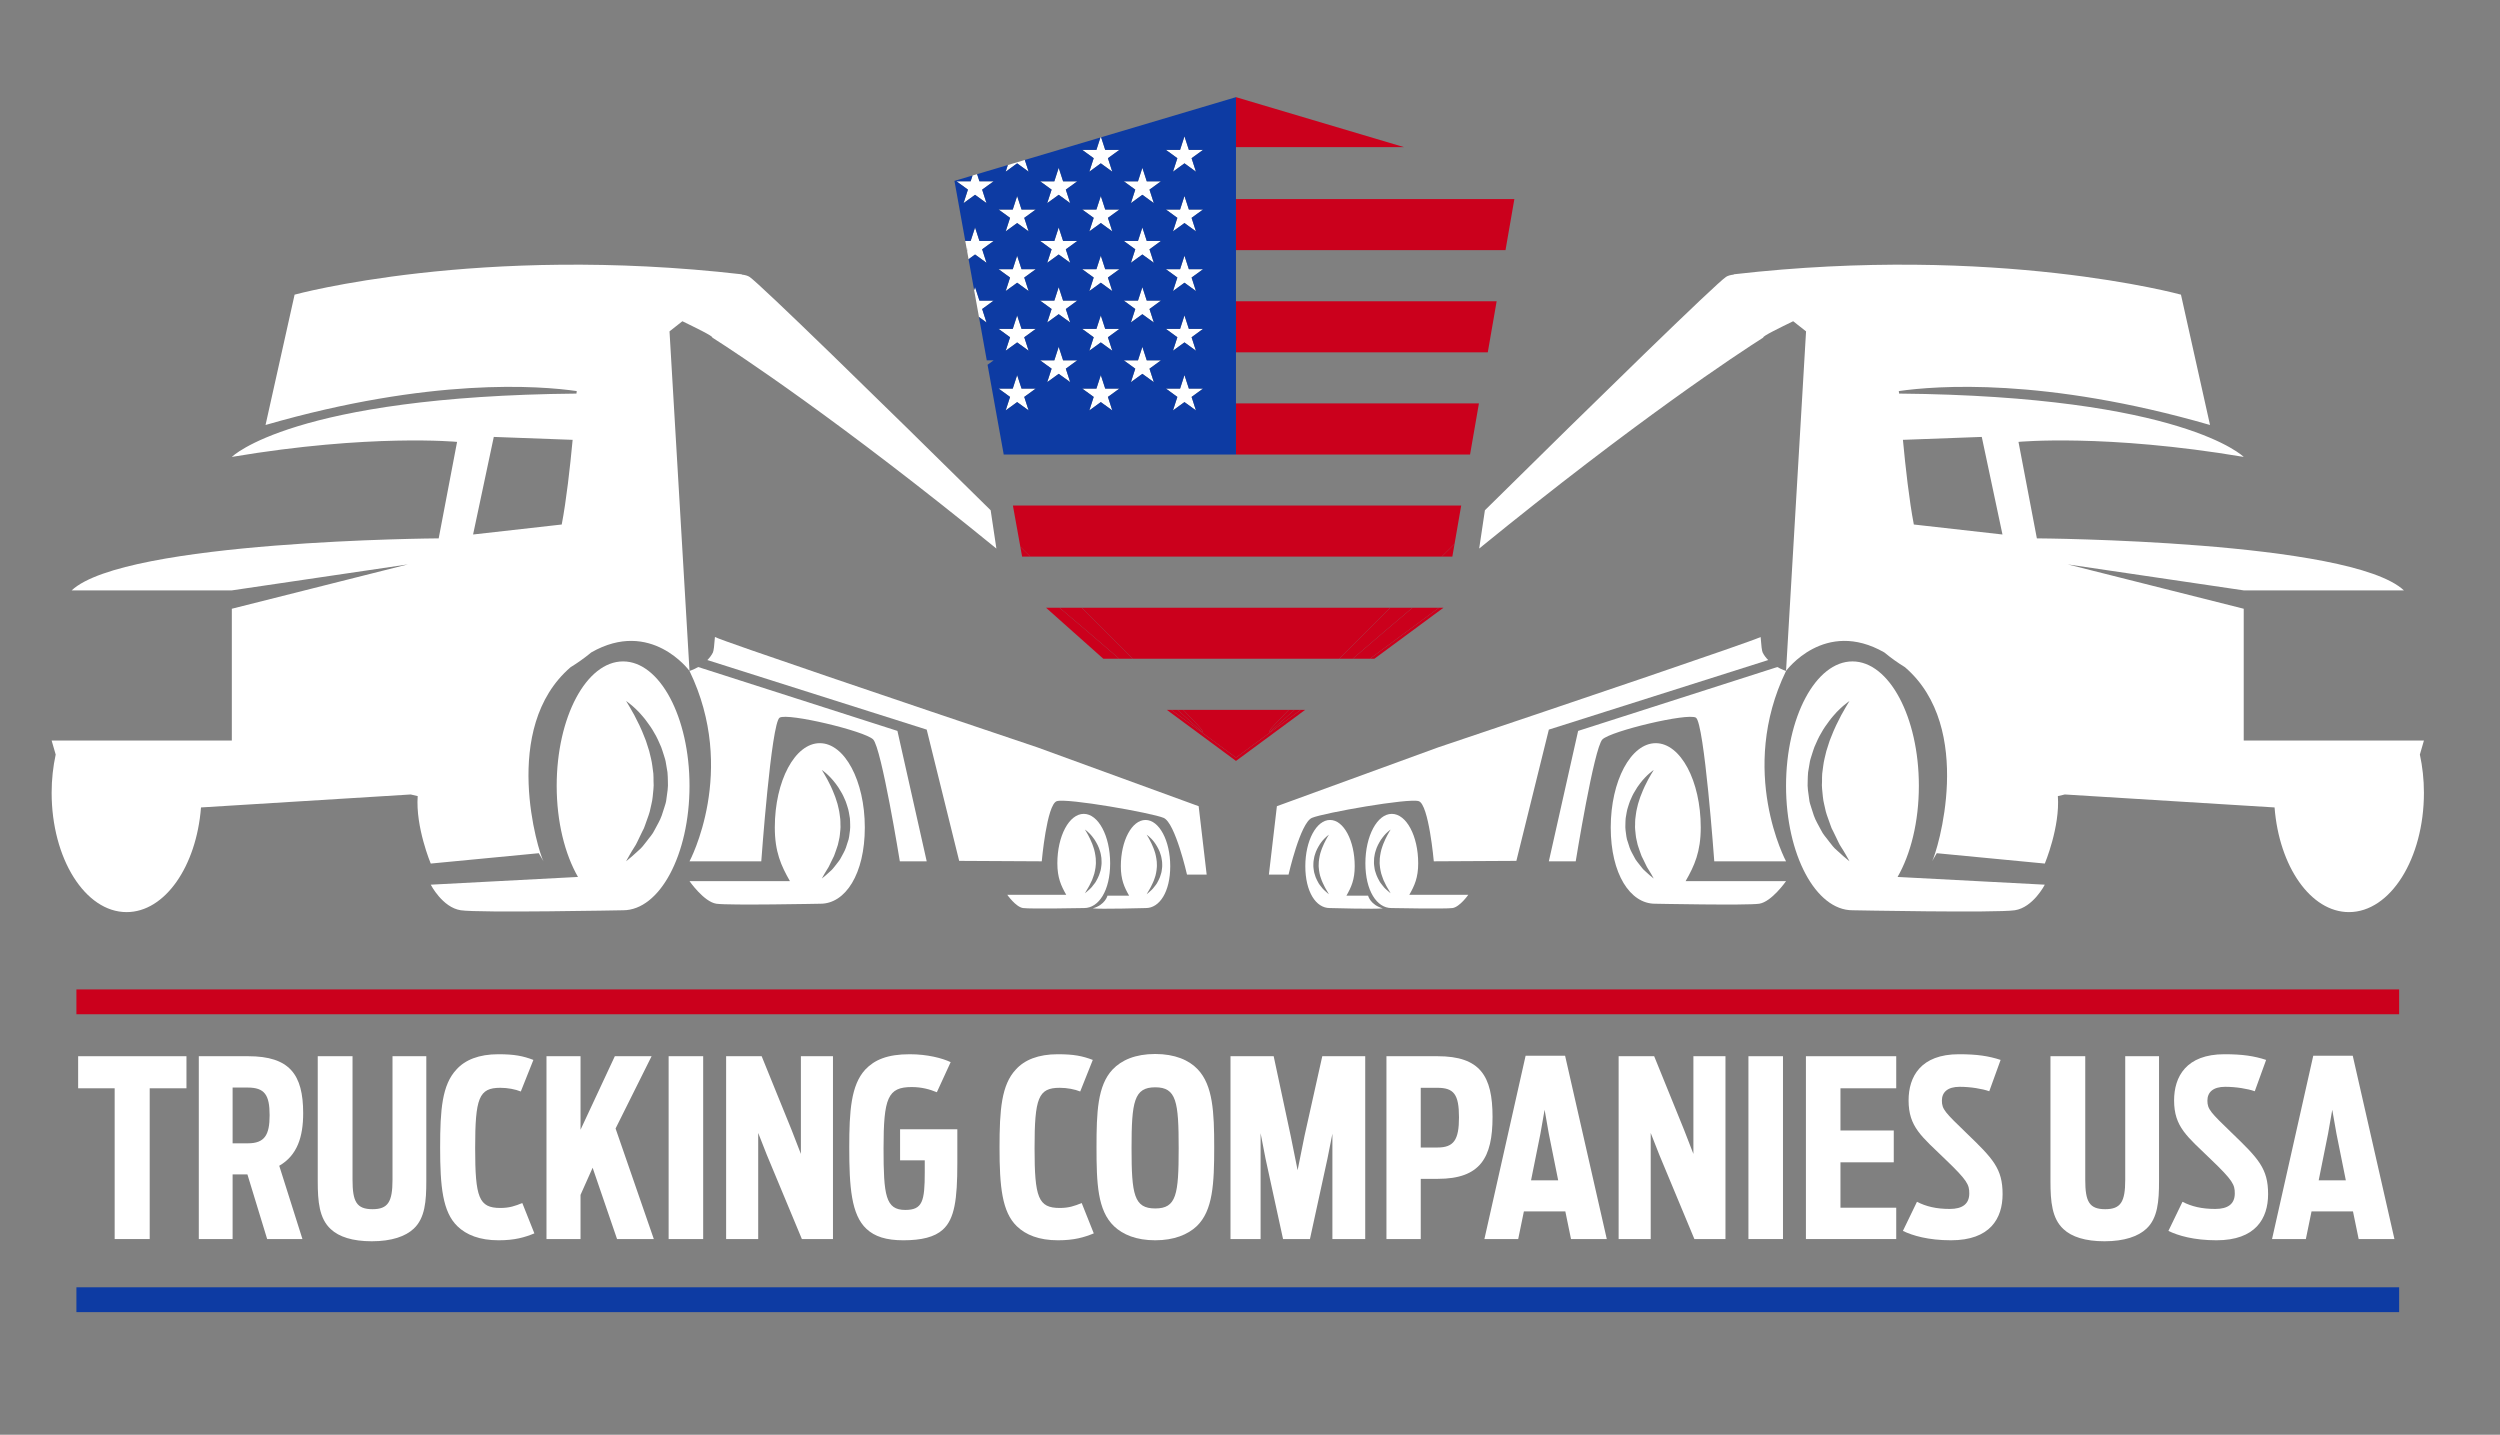 <?xml version="1.0" encoding="utf-8"?>
<!-- Generator: Adobe Illustrator 16.0.4, SVG Export Plug-In . SVG Version: 6.00 Build 0)  -->
<!DOCTYPE svg PUBLIC "-//W3C//DTD SVG 1.1//EN" "http://www.w3.org/Graphics/SVG/1.1/DTD/svg11.dtd">
<svg version="1.1" xmlns="http://www.w3.org/2000/svg" xmlns:xlink="http://www.w3.org/1999/xlink" x="0px" y="0px"
	 width="873.088px" height="501.05px" viewBox="0 0 873.088 501.05" enable-background="new 0 0 873.088 501.05"
	 xml:space="preserve">
<rect x="0" y="0" width="873.088" height="501.05" fill="#808080" stroke="none"/>
<g id="Layer_1">
</g>
<g id="Layer_2">
	<g>
		<path fill="none" d="M460.569,300.92c0.037-0.332,0.084-0.668,0.13-0.988c0.083-0.666,0.252-1.309,0.398-1.927
			c0.222-0.618,0.352-1.226,0.597-1.772c0.22-0.571,0.447-1.096,0.678-1.571c0.458-0.952,0.885-1.749,1.206-2.309
			c0.321-0.546,0.524-0.845,0.524-0.845s-0.31,0.191-0.804,0.619c-0.243,0.202-0.528,0.477-0.85,0.81
			c-0.308,0.344-0.665,0.7-0.993,1.165c-0.328,0.451-0.69,0.953-0.993,1.523c-0.357,0.572-0.624,1.189-0.916,1.855
			c-0.13,0.334-0.215,0.678-0.345,1.035c-0.106,0.356-0.239,0.713-0.275,1.094c-0.063,0.381-0.13,0.763-0.189,1.131
			c-0.06,0.393-0.049,0.785-0.063,1.166c-0.054,0.785,0.089,1.559,0.189,2.309c0.042,0.391,0.159,0.762,0.279,1.105
			c0.112,0.357,0.226,0.703,0.332,1.049c0.245,0.689,0.624,1.272,0.909,1.855c0.281,0.594,0.733,1.045,1.062,1.498
			c0.339,0.439,0.647,0.844,1.017,1.154c0.332,0.307,0.624,0.572,0.869,0.785c0.485,0.416,0.771,0.654,0.771,0.654
			s-0.164-0.346-0.499-0.881c-0.155-0.285-0.347-0.631-0.584-0.986c-0.249-0.369-0.428-0.834-0.671-1.297
			c-0.119-0.238-0.232-0.49-0.364-0.75c-0.137-0.236-0.26-0.5-0.35-0.785c-0.186-0.583-0.435-1.143-0.601-1.762
			c-0.126-0.618-0.328-1.25-0.381-1.914c-0.047-0.668-0.178-1.334-0.12-2.022C460.546,301.61,460.527,301.265,460.569,300.92z"/>
		<path fill="none" d="M165.218,186.665l30.958-3.488c1.616-8.417,2.918-20.111,3.807-29.571l-27.537-1.019L165.218,186.665z"/>
		<path fill="none" d="M481.871,299.789c0.042-0.355,0.089-0.702,0.136-1.047c0.086-0.726,0.275-1.403,0.429-2.069
			c0.238-0.654,0.388-1.311,0.644-1.903c0.232-0.595,0.478-1.167,0.727-1.678c0.481-1.013,0.939-1.856,1.291-2.451
			c0.332-0.583,0.564-0.928,0.564-0.928s-0.345,0.214-0.869,0.667c-0.262,0.226-0.564,0.533-0.916,0.867
			c-0.315,0.357-0.701,0.762-1.053,1.262c-0.362,0.476-0.75,1-1.076,1.629c-0.37,0.585-0.656,1.274-0.965,1.965
			c-0.143,0.367-0.243,0.736-0.375,1.117c-0.11,0.379-0.243,0.761-0.303,1.166c-0.06,0.404-0.13,0.82-0.202,1.225
			c-0.043,0.406-0.03,0.821-0.054,1.238c-0.06,0.844,0.09,1.664,0.203,2.475c0.04,0.404,0.166,0.797,0.292,1.177
			c0.117,0.382,0.249,0.75,0.368,1.106c0.249,0.738,0.654,1.381,0.97,2c0.292,0.643,0.779,1.105,1.122,1.594
			c0.371,0.477,0.697,0.916,1.085,1.238c0.352,0.332,0.678,0.617,0.934,0.832c0.528,0.451,0.839,0.701,0.839,0.701
			s-0.189-0.357-0.535-0.939c-0.179-0.309-0.381-0.666-0.632-1.059c-0.267-0.381-0.463-0.869-0.725-1.379
			c-0.119-0.252-0.256-0.523-0.382-0.786c-0.146-0.274-0.285-0.56-0.368-0.856c-0.196-0.62-0.476-1.225-0.647-1.881
			c-0.126-0.677-0.352-1.355-0.412-2.058c-0.053-0.714-0.189-1.415-0.119-2.14C481.854,300.515,481.831,300.145,481.871,299.789z"/>
		<path fill="none" d="M403.518,305.856c-0.166,0.619-0.416,1.179-0.602,1.762c-0.088,0.285-0.213,0.549-0.35,0.785
			c-0.13,0.26-0.244,0.512-0.363,0.75c-0.242,0.463-0.421,0.928-0.671,1.297c-0.239,0.355-0.428,0.701-0.583,0.986
			c-0.333,0.535-0.5,0.881-0.5,0.881s0.286-0.238,0.772-0.654c0.243-0.213,0.536-0.479,0.868-0.785
			c0.37-0.311,0.679-0.715,1.018-1.154c0.328-0.453,0.778-0.904,1.06-1.498c0.286-0.583,0.666-1.166,0.909-1.855
			c0.107-0.346,0.22-0.691,0.333-1.049c0.12-0.344,0.238-0.715,0.28-1.105c0.1-0.75,0.243-1.523,0.189-2.309
			c-0.017-0.381-0.005-0.773-0.064-1.166c-0.06-0.368-0.125-0.75-0.19-1.131c-0.036-0.381-0.167-0.737-0.275-1.094
			c-0.131-0.357-0.214-0.701-0.343-1.035c-0.293-0.666-0.561-1.283-0.917-1.855c-0.303-0.57-0.667-1.072-0.994-1.523
			c-0.327-0.465-0.685-0.821-0.992-1.165c-0.322-0.333-0.607-0.607-0.851-0.81c-0.495-0.428-0.804-0.619-0.804-0.619
			s0.2,0.299,0.522,0.845c0.321,0.56,0.75,1.356,1.208,2.309c0.231,0.476,0.459,1,0.677,1.571c0.246,0.547,0.376,1.154,0.597,1.772
			c0.147,0.618,0.314,1.261,0.397,1.927c0.048,0.32,0.096,0.656,0.131,0.988c0.042,0.345,0.024,0.689,0.036,0.999
			c0.06,0.688-0.071,1.354-0.119,2.022C403.846,304.606,403.642,305.238,403.518,305.856z"/>
		<path fill="none" d="M382.18,305.071c-0.172,0.656-0.451,1.261-0.649,1.881c-0.082,0.297-0.22,0.582-0.368,0.856
			c-0.125,0.263-0.262,0.534-0.38,0.786c-0.263,0.51-0.458,0.998-0.727,1.379c-0.249,0.393-0.452,0.75-0.63,1.059
			c-0.345,0.582-0.535,0.939-0.535,0.939s0.309-0.25,0.838-0.701c0.257-0.215,0.583-0.5,0.934-0.832
			c0.387-0.322,0.715-0.762,1.083-1.238c0.345-0.488,0.833-0.951,1.124-1.594c0.316-0.619,0.719-1.262,0.972-2
			c0.117-0.356,0.249-0.725,0.367-1.106c0.126-0.38,0.25-0.772,0.292-1.177c0.112-0.811,0.262-1.631,0.202-2.475
			c-0.022-0.417-0.012-0.832-0.053-1.238c-0.073-0.404-0.143-0.82-0.202-1.225c-0.061-0.405-0.19-0.787-0.303-1.166
			c-0.131-0.381-0.233-0.75-0.376-1.117c-0.309-0.69-0.594-1.38-0.962-1.965c-0.327-0.629-0.715-1.153-1.077-1.629
			c-0.352-0.5-0.738-0.904-1.055-1.262c-0.35-0.334-0.652-0.642-0.916-0.867c-0.522-0.453-0.867-0.667-0.867-0.667
			s0.231,0.345,0.564,0.928c0.352,0.595,0.808,1.438,1.291,2.451c0.249,0.511,0.494,1.083,0.727,1.678
			c0.256,0.593,0.404,1.249,0.643,1.903c0.154,0.666,0.344,1.344,0.427,2.069c0.048,0.345,0.096,0.691,0.138,1.047
			c0.042,0.356,0.018,0.727,0.029,1.085c0.072,0.725-0.065,1.426-0.119,2.14C382.531,303.715,382.305,304.394,382.18,305.071z"/>
		<path fill="none" d="M226.911,283.43c-0.452,1.656-1.131,3.2-1.624,4.735c-0.221,0.786-0.571,1.476-0.934,2.13
			c-0.334,0.691-0.655,1.367-0.97,2.01c-0.642,1.25-1.13,2.523-1.808,3.485c-0.642,0.978-1.155,1.868-1.594,2.618
			c-0.867,1.486-1.332,2.393-1.332,2.393s0.771-0.607,2.092-1.75c0.656-0.582,1.464-1.285,2.356-2.129
			c0.964-0.773,1.785-1.881,2.707-3.07c0.874-1.236,2.094-2.438,2.832-4.044c0.785-1.56,1.827-3.153,2.457-4.985
			c0.304-0.916,0.607-1.879,0.916-2.832c0.309-0.939,0.643-1.927,0.725-2.951c0.286-2.046,0.667-4.115,0.512-6.222
			c-0.048-1.046-0.019-2.093-0.143-3.127c-0.178-1.024-0.345-2.058-0.518-3.059c-0.125-1.022-0.446-1.987-0.755-2.939
			c-0.321-0.962-0.584-1.903-0.928-2.795c-0.774-1.773-1.495-3.485-2.428-4.984c-0.826-1.535-1.809-2.868-2.712-4.082
			c-0.88-1.237-1.844-2.236-2.653-3.164c-0.868-0.868-1.623-1.618-2.295-2.177c-1.32-1.142-2.165-1.667-2.165-1.667
			s0.546,0.821,1.403,2.321c0.88,1.451,2.034,3.592,3.265,6.174c0.607,1.308,1.232,2.701,1.796,4.224
			c0.667,1.464,1.024,3.129,1.612,4.76c0.395,1.676,0.888,3.414,1.096,5.197c0.112,0.881,0.225,1.774,0.351,2.666
			c0.089,0.916,0.041,1.82,0.065,2.724c0.179,1.81-0.167,3.593-0.297,5.379C227.791,280.04,227.227,281.741,226.911,283.43z"/>
		<path fill="none" d="M292.612,295.067c-0.31,1.131-0.774,2.164-1.1,3.199c-0.156,0.535-0.388,1-0.637,1.464
			c-0.227,0.464-0.453,0.905-0.654,1.333c-0.44,0.856-0.773,1.725-1.226,2.354c-0.428,0.68-0.785,1.285-1.083,1.786
			c-0.583,1.012-0.903,1.618-0.903,1.618s0.522-0.404,1.42-1.166c0.44-0.393,0.994-0.87,1.589-1.439
			c0.654-0.524,1.219-1.285,1.849-2.095c0.589-0.833,1.41-1.641,1.911-2.735c0.534-1.047,1.237-2.142,1.658-3.379
			c0.209-0.618,0.411-1.273,0.613-1.928c0.227-0.619,0.453-1.299,0.511-1.975c0.19-1.392,0.447-2.807,0.347-4.236
			c-0.043-0.701-0.013-1.416-0.096-2.116c-0.124-0.68-0.243-1.38-0.356-2.071c-0.096-0.678-0.306-1.332-0.513-1.998
			c-0.213-0.631-0.392-1.286-0.629-1.881c-0.525-1.201-1.006-2.366-1.655-3.366c-0.554-1.046-1.214-1.952-1.826-2.772
			c-0.595-0.832-1.255-1.523-1.802-2.129c-0.583-0.605-1.096-1.106-1.553-1.487c-0.893-0.784-1.469-1.142-1.469-1.142
			s0.38,0.571,0.957,1.582c0.601,0.988,1.375,2.44,2.207,4.166c0.416,0.903,0.832,1.855,1.214,2.877c0.45,1,0.702,2.119,1.1,3.226
			c0.255,1.143,0.595,2.307,0.732,3.521c0.084,0.594,0.167,1.213,0.238,1.809c0.071,0.617,0.029,1.225,0.054,1.842
			c0.117,1.238-0.113,2.428-0.208,3.643C293.208,292.78,292.826,293.913,292.612,295.067z"/>
		<path fill="none" d="M636.379,270.166c0.126-0.892,0.239-1.785,0.35-2.666c0.209-1.783,0.703-3.521,1.095-5.197
			c0.591-1.631,0.948-3.296,1.613-4.76c0.564-1.523,1.189-2.916,1.796-4.224c1.231-2.582,2.387-4.723,3.267-6.174
			c0.856-1.5,1.404-2.321,1.404-2.321s-0.847,0.524-2.167,1.667c-0.671,0.559-1.426,1.309-2.295,2.177
			c-0.81,0.928-1.772,1.927-2.652,3.164c-0.903,1.214-1.886,2.547-2.712,4.082c-0.936,1.499-1.656,3.211-2.43,4.984
			c-0.345,0.893-0.606,1.833-0.927,2.795c-0.311,0.952-0.633,1.917-0.756,2.939c-0.173,1-0.339,2.035-0.516,3.059
			c-0.126,1.034-0.096,2.082-0.143,3.127c-0.155,2.107,0.226,4.176,0.511,6.222c0.081,1.024,0.414,2.011,0.725,2.951
			c0.309,0.953,0.611,1.916,0.916,2.832c0.631,1.832,1.671,3.426,2.457,4.985c0.737,1.606,1.958,2.808,2.831,4.044
			c0.923,1.189,1.743,2.297,2.708,3.07c0.891,0.844,1.7,1.547,2.354,2.129c1.321,1.143,2.095,1.75,2.095,1.75
			s-0.465-0.906-1.332-2.393c-0.441-0.75-0.952-1.641-1.596-2.618c-0.678-0.962-1.166-2.235-1.807-3.485
			c-0.315-0.643-0.637-1.318-0.972-2.01c-0.362-0.654-0.712-1.344-0.934-2.13c-0.492-1.535-1.172-3.079-1.623-4.735
			c-0.315-1.689-0.88-3.391-1.029-5.162c-0.132-1.786-0.475-3.569-0.296-5.379C636.337,271.986,636.29,271.082,636.379,270.166z"/>
		<path fill="none" d="M664.568,153.606c0.889,9.459,2.19,21.154,3.808,29.571l30.957,3.488l-7.229-34.078L664.568,153.606z"/>
		<path fill="none" d="M571.093,286.084c0.072-0.596,0.155-1.215,0.238-1.809c0.137-1.215,0.478-2.379,0.733-3.521
			c0.397-1.107,0.647-2.226,1.099-3.226c0.382-1.022,0.797-1.974,1.215-2.877c0.831-1.726,1.604-3.178,2.207-4.166
			c0.575-1.011,0.957-1.582,0.957-1.582s-0.578,0.358-1.469,1.142c-0.457,0.381-0.971,0.882-1.553,1.487
			c-0.55,0.606-1.208,1.297-1.803,2.129c-0.613,0.82-1.271,1.726-1.825,2.772c-0.65,1-1.132,2.166-1.653,3.366
			c-0.239,0.595-0.418,1.25-0.631,1.881c-0.209,0.666-0.418,1.32-0.514,1.998c-0.113,0.691-0.23,1.392-0.355,2.071
			c-0.083,0.7-0.054,1.415-0.094,2.116c-0.103,1.43,0.153,2.845,0.343,4.236c0.06,0.676,0.285,1.355,0.512,1.975
			c0.202,0.654,0.404,1.31,0.613,1.928c0.422,1.237,1.125,2.332,1.657,3.379c0.501,1.095,1.323,1.902,1.911,2.735
			c0.631,0.81,1.195,1.57,1.85,2.095c0.597,0.569,1.148,1.047,1.589,1.439c0.897,0.762,1.422,1.166,1.422,1.166
			s-0.322-0.606-0.903-1.618c-0.299-0.501-0.656-1.106-1.083-1.786c-0.453-0.629-0.786-1.497-1.227-2.354
			c-0.2-0.428-0.427-0.869-0.654-1.333c-0.249-0.464-0.481-0.929-0.637-1.464c-0.326-1.035-0.789-2.068-1.1-3.199
			c-0.213-1.154-0.597-2.287-0.69-3.498c-0.096-1.215-0.326-2.404-0.209-3.643C571.064,287.309,571.022,286.702,571.093,286.084z"/>
		<path fill="#FFFFFF" d="M150.43,308.961c0,0,4.082,7.971,10.494,8.936c6.413,0.975,56.678,0,56.678,0
			c12.812,0,23.199-19.453,23.199-43.448c0-24.008-10.387-43.46-23.199-43.46c-12.807,0-23.187,19.452-23.187,43.46
			c0,12.575,2.866,23.864,7.436,31.813h-0.036L150.43,308.961z M228.237,272.889c-0.024-0.903,0.024-1.808-0.065-2.724
			c-0.126-0.892-0.239-1.785-0.351-2.666c-0.208-1.783-0.701-3.521-1.096-5.197c-0.588-1.631-0.946-3.296-1.612-4.76
			c-0.563-1.523-1.188-2.916-1.796-4.224c-1.231-2.582-2.385-4.723-3.265-6.174c-0.856-1.5-1.403-2.321-1.403-2.321
			s0.844,0.524,2.165,1.667c0.673,0.559,1.427,1.309,2.295,2.177c0.81,0.928,1.773,1.927,2.653,3.164
			c0.903,1.214,1.886,2.547,2.712,4.082c0.934,1.499,1.654,3.211,2.428,4.984c0.343,0.893,0.607,1.833,0.928,2.795
			c0.309,0.952,0.63,1.917,0.755,2.939c0.173,1,0.34,2.035,0.518,3.059c0.125,1.034,0.095,2.082,0.143,3.127
			c0.154,2.107-0.227,4.176-0.512,6.222c-0.082,1.024-0.416,2.011-0.725,2.951c-0.309,0.953-0.612,1.916-0.916,2.832
			c-0.63,1.832-1.671,3.426-2.457,4.985c-0.738,1.606-1.958,2.808-2.832,4.044c-0.922,1.189-1.743,2.297-2.707,3.07
			c-0.892,0.844-1.7,1.547-2.356,2.129c-1.321,1.143-2.092,1.75-2.092,1.75s0.464-0.906,1.332-2.393
			c0.439-0.75,0.952-1.641,1.594-2.618c0.678-0.962,1.166-2.235,1.808-3.485c0.315-0.643,0.636-1.318,0.97-2.01
			c0.363-0.654,0.713-1.344,0.934-2.13c0.493-1.535,1.172-3.079,1.624-4.735c0.316-1.689,0.88-3.391,1.03-5.162
			C228.071,276.482,228.417,274.699,228.237,272.889z"/>
		<path fill="#FFFFFF" d="M240.801,307.724c0,0,5.02,7.222,9.363,7.888c4.342,0.643,36.393,0,36.393,0
			c8.68,0,15.467-10.374,15.467-26.637c0-16.265-7.038-29.434-15.717-29.434c-8.673,0-15.716,13.169-15.716,29.434
			c0,8.529,2.201,13.359,5.283,18.749h-0.012H240.801z M293.512,287.926c-0.025-0.617,0.017-1.225-0.054-1.842
			c-0.071-0.596-0.154-1.215-0.238-1.809c-0.137-1.215-0.477-2.379-0.732-3.521c-0.398-1.107-0.65-2.226-1.1-3.226
			c-0.382-1.022-0.798-1.974-1.214-2.877c-0.832-1.726-1.606-3.178-2.207-4.166c-0.577-1.011-0.957-1.582-0.957-1.582
			s0.576,0.358,1.469,1.142c0.457,0.381,0.97,0.882,1.553,1.487c0.546,0.606,1.207,1.297,1.802,2.129
			c0.612,0.82,1.272,1.726,1.826,2.772c0.648,1,1.13,2.166,1.655,3.366c0.237,0.595,0.416,1.25,0.629,1.881
			c0.208,0.666,0.417,1.32,0.513,1.998c0.113,0.691,0.232,1.392,0.356,2.071c0.083,0.7,0.053,1.415,0.096,2.116
			c0.1,1.43-0.156,2.845-0.347,4.236c-0.059,0.676-0.285,1.355-0.511,1.975c-0.202,0.654-0.404,1.31-0.613,1.928
			c-0.421,1.237-1.124,2.332-1.658,3.379c-0.501,1.095-1.322,1.902-1.911,2.735c-0.63,0.81-1.195,1.57-1.849,2.095
			c-0.596,0.569-1.149,1.047-1.589,1.439c-0.898,0.762-1.42,1.166-1.42,1.166s0.321-0.606,0.903-1.618
			c0.298-0.501,0.655-1.106,1.083-1.786c0.453-0.629,0.785-1.497,1.226-2.354c0.202-0.428,0.428-0.869,0.654-1.333
			c0.249-0.464,0.481-0.929,0.637-1.464c0.325-1.035,0.79-2.068,1.1-3.199c0.214-1.154,0.596-2.287,0.691-3.498
			C293.398,290.354,293.629,289.165,293.512,287.926z"/>
		<path fill="#FFFFFF" d="M240.801,300.801h25.066c0,0,3.493-48.41,6.413-50.171c2.915-1.736,29.731,4.675,32.651,7.602
			c2.91,2.903,9.322,42.569,9.322,42.569h9.386l-10.226-45.543l-69.568-22.307c-1.671,0.953-3.045,1.369-3.045,1.369
			C257.718,269.297,240.801,300.801,240.801,300.801z"/>
		<path fill="#FFFFFF" d="M421.411,305.452l-2.797-23.9l-56.332-20.546c-47.939-16.132-108.252-36.537-112.605-38.534
			c-0.203,2.95-0.446,4.89-0.721,5.436c-0.507,1.012-1.19,1.869-1.922,2.606l76.605,24.293l11.338,45.839l28.84,0.156
			c0,0,1.749-19.834,5.246-21c3.497-1.164,33.229,4.094,37.321,5.831c4.069,1.749,8.162,19.82,8.162,19.82H421.411z"/>
		<path fill="#FFFFFF" d="M189.786,300.762c0.005,0.012,0.012,0.027,0.019,0.039C190.542,302.067,190.289,301.629,189.786,300.762z"
			/>
		<path fill="#FFFFFF" d="M261.788,96.718c-0.652-0.436-1.602-0.701-2.788-0.829l0.111-0.087
			c-92.002-10.566-156.227,7.103-156.227,7.103l-10.148,45.517c57.77-16.695,95.823-13.698,108.685-11.843
			c-0.071,0.553-0.107,0.875-0.107,0.875v0.001c-99.149,0.933-120.351,22.116-120.351,22.116c48.362-8.15,78.664-5.248,78.664-5.248
			l-6.42,33.694c-0.337,0.002-109.557,0.716-128.183,18.167h55.939l61.473-9.077l-61.473,15.49v46.029H18.034l1.415,4.894
			c-0.905,4.181-1.415,8.657-1.415,13.345c0,22.998,11.724,41.676,26.179,41.676c13.375,0,24.394-15.969,25.982-36.554l73.242-4.529
			c0.82,0.21,1.634,0.399,2.438,0.57c-0.79,10.813,4.555,23.559,4.555,23.559l37.731-3.617c0,0,1.003,1.725,1.625,2.793
			c-1.723-3.107-15.222-46.493,9.492-67.756c2.413-1.476,4.889-3.235,7.208-5.155c20.871-11.94,34.315,6.468,34.315,6.468
			l-6.985-118.593l4.498-3.542c4.509,2.21,10.842,5.254,10.435,5.698c8.697,5.536,44.085,28.767,99.224,73.693l-1.998-13.37
			C306.505,139.218,265.381,99.12,261.788,96.718z M196.176,183.177l-30.958,3.488l7.229-34.078l27.537,1.019
			C199.094,163.065,197.792,174.76,196.176,183.177z"/>
		<path fill="#FFFFFF" d="M351.777,312.495c0,0,2.95,4.236,5.497,4.629c2.558,0.367,21.361,0,21.361,0
			c5.085,0,9.071-6.092,9.071-15.633s-4.133-17.263-9.22-17.263c-5.092,0-9.219,7.722-9.219,17.263c0,5.01,1.284,7.84,3.104,11.004
			h-0.018H351.777z M382.708,300.874c-0.011-0.358,0.013-0.729-0.029-1.085c-0.042-0.355-0.09-0.702-0.138-1.047
			c-0.083-0.726-0.272-1.403-0.427-2.069c-0.239-0.654-0.387-1.311-0.643-1.903c-0.232-0.595-0.478-1.167-0.727-1.678
			c-0.483-1.013-0.939-1.856-1.291-2.451c-0.333-0.583-0.564-0.928-0.564-0.928s0.345,0.214,0.867,0.667
			c0.264,0.226,0.566,0.533,0.916,0.867c0.316,0.357,0.703,0.762,1.055,1.262c0.362,0.476,0.75,1,1.077,1.629
			c0.368,0.585,0.653,1.274,0.962,1.965c0.143,0.367,0.245,0.736,0.376,1.117c0.113,0.379,0.243,0.761,0.303,1.166
			c0.059,0.404,0.129,0.82,0.202,1.225c0.042,0.406,0.031,0.821,0.053,1.238c0.061,0.844-0.089,1.664-0.202,2.475
			c-0.042,0.404-0.166,0.797-0.292,1.177c-0.118,0.382-0.25,0.75-0.367,1.106c-0.252,0.738-0.655,1.381-0.972,2
			c-0.291,0.643-0.779,1.105-1.124,1.594c-0.368,0.477-0.696,0.916-1.083,1.238c-0.351,0.332-0.677,0.617-0.934,0.832
			c-0.529,0.451-0.838,0.701-0.838,0.701s0.189-0.357,0.535-0.939c0.179-0.309,0.381-0.666,0.63-1.059
			c0.269-0.381,0.463-0.869,0.727-1.379c0.118-0.252,0.255-0.523,0.38-0.786c0.148-0.274,0.286-0.56,0.368-0.856
			c0.198-0.62,0.477-1.225,0.649-1.881c0.125-0.677,0.352-1.355,0.41-2.058C382.644,302.299,382.781,301.598,382.708,300.874z"/>
		<path fill="#FFFFFF" d="M400.192,317.124c4.765,0,8.495-5.674,8.495-14.611c0-8.932-3.873-16.154-8.631-16.154
			c-4.76,0-8.621,7.223-8.621,16.154c0,4.676,1.203,7.342,2.899,10.293h-0.013h-7.556c0,0-0.784,3.236-5.149,4.426
			C384,317.575,400.192,317.124,400.192,317.124z M404.017,301.919c-0.012-0.31,0.006-0.654-0.036-0.999
			c-0.035-0.332-0.083-0.668-0.131-0.988c-0.083-0.666-0.25-1.309-0.397-1.927c-0.221-0.618-0.351-1.226-0.597-1.772
			c-0.218-0.571-0.446-1.096-0.677-1.571c-0.458-0.952-0.887-1.749-1.208-2.309c-0.322-0.546-0.522-0.845-0.522-0.845
			s0.309,0.191,0.804,0.619c0.244,0.202,0.529,0.477,0.851,0.81c0.307,0.344,0.665,0.7,0.992,1.165
			c0.327,0.451,0.69,0.953,0.994,1.523c0.357,0.572,0.625,1.189,0.917,1.855c0.129,0.334,0.212,0.678,0.343,1.035
			c0.107,0.356,0.239,0.713,0.275,1.094c0.065,0.381,0.13,0.763,0.19,1.131c0.06,0.393,0.048,0.785,0.064,1.166
			c0.054,0.785-0.089,1.559-0.189,2.309c-0.042,0.391-0.161,0.762-0.28,1.105c-0.113,0.357-0.226,0.703-0.333,1.049
			c-0.243,0.689-0.624,1.272-0.909,1.855c-0.281,0.594-0.731,1.045-1.06,1.498c-0.339,0.439-0.648,0.844-1.018,1.154
			c-0.332,0.307-0.625,0.572-0.868,0.785c-0.487,0.416-0.772,0.654-0.772,0.654s0.167-0.346,0.5-0.881
			c0.154-0.285,0.344-0.631,0.583-0.986c0.25-0.369,0.429-0.834,0.671-1.297c0.119-0.238,0.233-0.49,0.363-0.75
			c0.137-0.236,0.262-0.5,0.35-0.785c0.187-0.583,0.436-1.143,0.602-1.762c0.125-0.618,0.328-1.25,0.38-1.914
			C403.946,303.274,404.077,302.608,404.017,301.919z"/>
		<path fill="#FFFFFF" d="M646.949,230.989c-12.813,0-23.2,19.452-23.2,43.46c0,23.995,10.387,43.448,23.2,43.448
			c0,0,50.264,0.975,56.679,0c6.413-0.965,10.493-8.936,10.493-8.936l-51.385-2.699H662.7c4.57-7.949,7.436-19.238,7.436-31.813
			C670.136,250.44,659.758,230.989,646.949,230.989z M636.611,278.268c0.149,1.771,0.714,3.473,1.029,5.162
			c0.451,1.656,1.131,3.2,1.623,4.735c0.222,0.786,0.571,1.476,0.934,2.13c0.335,0.691,0.656,1.367,0.972,2.01
			c0.641,1.25,1.129,2.523,1.807,3.485c0.644,0.978,1.154,1.868,1.596,2.618c0.867,1.486,1.332,2.393,1.332,2.393
			s-0.773-0.607-2.095-1.75c-0.654-0.582-1.464-1.285-2.354-2.129c-0.965-0.773-1.785-1.881-2.708-3.07
			c-0.873-1.236-2.094-2.438-2.831-4.044c-0.786-1.56-1.826-3.153-2.457-4.985c-0.305-0.916-0.607-1.879-0.916-2.832
			c-0.311-0.939-0.644-1.927-0.725-2.951c-0.285-2.046-0.666-4.115-0.511-6.222c0.047-1.046,0.017-2.093,0.143-3.127
			c0.177-1.024,0.343-2.058,0.516-3.059c0.123-1.022,0.445-1.987,0.756-2.939c0.32-0.962,0.582-1.903,0.927-2.795
			c0.773-1.773,1.494-3.485,2.43-4.984c0.826-1.535,1.809-2.868,2.712-4.082c0.88-1.237,1.843-2.236,2.652-3.164
			c0.869-0.868,1.624-1.618,2.295-2.177c1.32-1.142,2.167-1.667,2.167-1.667s-0.548,0.821-1.404,2.321
			c-0.88,1.451-2.035,3.592-3.267,6.174c-0.606,1.308-1.231,2.701-1.796,4.224c-0.665,1.464-1.022,3.129-1.613,4.76
			c-0.392,1.676-0.886,3.414-1.095,5.197c-0.11,0.881-0.224,1.774-0.35,2.666c-0.089,0.916-0.042,1.82-0.063,2.724
			C636.137,274.699,636.479,276.482,636.611,278.268z"/>
		<path fill="#FFFFFF" d="M578.245,259.542c-8.68,0-15.718,13.169-15.718,29.434c0,16.263,6.788,26.637,15.466,26.637
			c0,0,32.053,0.643,36.395,0c4.342-0.666,9.361-7.888,9.361-7.888h-35.061h-0.011c3.081-5.39,5.282-10.22,5.282-18.749
			C593.96,272.71,586.918,259.542,578.245,259.542z M571.248,291.569c0.094,1.211,0.478,2.344,0.69,3.498
			c0.311,1.131,0.773,2.164,1.1,3.199c0.155,0.535,0.388,1,0.637,1.464c0.228,0.464,0.454,0.905,0.654,1.333
			c0.44,0.856,0.773,1.725,1.227,2.354c0.427,0.68,0.784,1.285,1.083,1.786c0.581,1.012,0.903,1.618,0.903,1.618
			s-0.524-0.404-1.422-1.166c-0.44-0.393-0.992-0.87-1.589-1.439c-0.654-0.524-1.219-1.285-1.85-2.095
			c-0.588-0.833-1.41-1.641-1.911-2.735c-0.532-1.047-1.235-2.142-1.657-3.379c-0.209-0.618-0.411-1.273-0.613-1.928
			c-0.227-0.619-0.452-1.299-0.512-1.975c-0.189-1.392-0.445-2.807-0.343-4.236c0.04-0.701,0.011-1.416,0.094-2.116
			c0.125-0.68,0.242-1.38,0.355-2.071c0.096-0.678,0.305-1.332,0.514-1.998c0.213-0.631,0.392-1.286,0.631-1.881
			c0.521-1.201,1.003-2.366,1.653-3.366c0.554-1.046,1.212-1.952,1.825-2.772c0.595-0.832,1.253-1.523,1.803-2.129
			c0.582-0.605,1.096-1.106,1.553-1.487c0.891-0.784,1.469-1.142,1.469-1.142s-0.382,0.571-0.957,1.582
			c-0.603,0.988-1.376,2.44-2.207,4.166c-0.418,0.903-0.833,1.855-1.215,2.877c-0.451,1-0.701,2.119-1.099,3.226
			c-0.256,1.143-0.597,2.307-0.733,3.521c-0.083,0.594-0.166,1.213-0.238,1.809c-0.07,0.617-0.028,1.225-0.054,1.842
			C570.922,289.165,571.152,290.354,571.248,291.569z"/>
		<path fill="#FFFFFF" d="M551.138,255.258l-10.227,45.543h9.387c0,0,6.411-39.667,9.321-42.569
			c2.919-2.926,29.736-9.338,32.651-7.602c2.921,1.761,6.413,50.171,6.413,50.171h25.065c0,0-16.916-31.504,0-66.481
			c0,0-1.372-0.417-3.044-1.369L551.138,255.258z"/>
		<path fill="#FFFFFF" d="M540.911,254.806l76.606-24.293c-0.733-0.737-1.417-1.594-1.922-2.606
			c-0.274-0.546-0.518-2.486-0.723-5.436c-4.353,1.998-64.664,22.402-112.604,38.534l-56.332,20.546l-2.797,23.9h6.864
			c0,0,4.093-18.071,8.162-19.82c4.093-1.736,33.825-6.995,37.321-5.831c3.498,1.167,5.246,21,5.246,21l28.839-0.156
			L540.911,254.806z"/>
		<path fill="#FFFFFF" d="M674.749,300.801c0.004-0.012,0.01-0.027,0.019-0.039C674.263,301.629,674.009,302.067,674.749,300.801z"
			/>
		<path fill="#FFFFFF" d="M846.519,258.625h-62.931v-46.029l-61.473-15.49l61.473,9.077h55.94
			c-18.628-17.45-127.849-18.164-128.184-18.167l-6.419-33.694c0,0,30.299-2.902,78.662,5.248c0,0-21.201-21.183-120.351-22.116
			v-0.001c0,0-0.036-0.321-0.109-0.875c12.862-1.855,50.917-4.852,108.687,11.843l-10.147-45.517c0,0-64.226-17.668-156.226-7.103
			l0.108,0.087c-1.185,0.128-2.137,0.394-2.786,0.829c-3.593,2.401-44.715,42.498-84.183,81.485l-1.999,13.37
			c55.139-44.924,90.523-68.155,99.22-73.69c-0.404-0.444,5.926-3.488,10.436-5.698l4.498,3.542l-6.986,118.593
			c0,0,13.444-18.408,34.315-6.468c2.319,1.919,4.796,3.679,7.21,5.155c24.712,21.263,11.213,64.648,9.493,67.756
			c0.62-1.068,1.621-2.793,1.621-2.793l37.732,3.617c0,0,5.346-12.746,4.556-23.559c0.803-0.171,1.617-0.36,2.438-0.57l73.242,4.529
			c1.587,20.585,12.606,36.554,25.981,36.554c14.454,0,26.181-18.678,26.181-41.676c0-4.688-0.512-9.164-1.417-13.345
			L846.519,258.625z M668.376,183.177c-1.617-8.417-2.919-20.111-3.808-29.571l27.536-1.019l7.229,34.078L668.376,183.177z"/>
		<path fill="#FFFFFF" d="M507.278,317.124c2.546-0.393,5.496-4.629,5.496-4.629h-20.576h-0.018
			c1.819-3.164,3.104-5.994,3.104-11.004c0-9.541-4.127-17.263-9.219-17.263c-5.088,0-9.224,7.722-9.224,17.263
			s3.988,15.633,9.074,15.633C485.917,317.124,504.722,317.491,507.278,317.124z M481.96,303.013
			c0.061,0.702,0.286,1.381,0.412,2.058c0.172,0.656,0.451,1.261,0.647,1.881c0.083,0.297,0.222,0.582,0.368,0.856
			c0.126,0.263,0.263,0.534,0.382,0.786c0.262,0.51,0.458,0.998,0.725,1.379c0.251,0.393,0.453,0.75,0.632,1.059
			c0.346,0.582,0.535,0.939,0.535,0.939s-0.311-0.25-0.839-0.701c-0.256-0.215-0.582-0.5-0.934-0.832
			c-0.388-0.322-0.714-0.762-1.085-1.238c-0.343-0.488-0.83-0.951-1.122-1.594c-0.315-0.619-0.721-1.262-0.97-2
			c-0.119-0.356-0.251-0.725-0.368-1.106c-0.126-0.38-0.252-0.772-0.292-1.177c-0.113-0.811-0.263-1.631-0.203-2.475
			c0.023-0.417,0.011-0.832,0.054-1.238c0.072-0.404,0.143-0.82,0.202-1.225c0.06-0.405,0.192-0.787,0.303-1.166
			c0.132-0.381,0.232-0.75,0.375-1.117c0.309-0.69,0.595-1.38,0.965-1.965c0.326-0.629,0.714-1.153,1.076-1.629
			c0.352-0.5,0.737-0.904,1.053-1.262c0.352-0.334,0.654-0.642,0.916-0.867c0.524-0.453,0.869-0.667,0.869-0.667
			s-0.232,0.345-0.564,0.928c-0.352,0.595-0.81,1.438-1.291,2.451c-0.249,0.511-0.494,1.083-0.727,1.678
			c-0.256,0.593-0.405,1.249-0.644,1.903c-0.153,0.666-0.343,1.344-0.429,2.069c-0.047,0.345-0.094,0.691-0.136,1.047
			c-0.04,0.356-0.017,0.727-0.03,1.085C481.771,301.598,481.907,302.299,481.96,303.013z"/>
		<path fill="#FFFFFF" d="M464.496,286.358c-4.76,0-8.633,7.223-8.633,16.154c0,8.938,3.73,14.611,8.497,14.611
			c0,0,16.189,0.451,18.576,0.107c-4.365-1.189-5.152-4.426-5.152-4.426h-7.555h-0.013c1.696-2.951,2.897-5.617,2.897-10.293
			C473.114,293.581,469.254,286.358,464.496,286.358z M460.653,303.942c0.053,0.664,0.255,1.296,0.381,1.914
			c0.166,0.619,0.415,1.179,0.601,1.762c0.09,0.285,0.213,0.549,0.35,0.785c0.132,0.26,0.245,0.512,0.364,0.75
			c0.243,0.463,0.422,0.928,0.671,1.297c0.237,0.355,0.429,0.701,0.584,0.986c0.335,0.535,0.499,0.881,0.499,0.881
			s-0.286-0.238-0.771-0.654c-0.245-0.213-0.537-0.479-0.869-0.785c-0.369-0.311-0.678-0.715-1.017-1.154
			c-0.328-0.453-0.78-0.904-1.062-1.498c-0.285-0.583-0.664-1.166-0.909-1.855c-0.106-0.346-0.22-0.691-0.332-1.049
			c-0.12-0.344-0.237-0.715-0.279-1.105c-0.101-0.75-0.243-1.523-0.189-2.309c0.015-0.381,0.004-0.773,0.063-1.166
			c0.06-0.368,0.126-0.75,0.189-1.131c0.036-0.381,0.169-0.737,0.275-1.094c0.13-0.357,0.215-0.701,0.345-1.035
			c0.292-0.666,0.559-1.283,0.916-1.855c0.303-0.57,0.665-1.072,0.993-1.523c0.328-0.465,0.686-0.821,0.993-1.165
			c0.321-0.333,0.606-0.607,0.85-0.81c0.494-0.428,0.804-0.619,0.804-0.619s-0.203,0.299-0.524,0.845
			c-0.321,0.56-0.748,1.356-1.206,2.309c-0.23,0.476-0.458,1-0.678,1.571c-0.245,0.547-0.375,1.154-0.597,1.772
			c-0.146,0.618-0.315,1.261-0.398,1.927c-0.046,0.32-0.093,0.656-0.13,0.988c-0.042,0.345-0.023,0.689-0.036,0.999
			C460.476,302.608,460.606,303.274,460.653,303.942z"/>
		<rect x="26.688" y="345.542" fill="#CB001C" width="811.177" height="8.67"/>
		<rect x="26.688" y="449.571" fill="#0D3BA3" width="811.177" height="8.67"/>
		<g>
			<polygon fill="#CB001C" points="454.244,247.902 431.649,264.585 409.055,247.902 407.944,247.902 407.489,247.902 
				431.521,265.647 431.649,265.742 431.781,265.647 455.814,247.902 455.358,247.902 			"/>
			<polygon fill="#CB001C" points="502.546,212.236 478.404,230.062 479.519,230.062 479.973,230.062 504.114,212.236 
				503.66,212.236 			"/>
			<polygon fill="none" points="431.649,51.694 490.691,51.694 491.371,51.694 490.327,51.383 431.649,51.383 			"/>
			<path fill="#CB001C" d="M443.161,255.87c0.115-0.38,0.245-0.701,0.394-0.964c0.275-0.479,2.625-2.985,6.53-7.003h-36.872
				c3.905,4.019,6.254,6.524,6.528,7.003c0.149,0.263,0.281,0.584,0.395,0.964c-3.005-2.7-5.978-5.355-8.918-7.968h-2.163
				l22.595,16.683l22.595-16.683h-2.165C449.14,250.515,446.167,253.17,443.161,255.87z"/>
			<path fill="#CB001C" d="M420.136,255.87c-0.113-0.38-0.245-0.701-0.395-0.964c-0.274-0.479-2.623-2.985-6.528-7.003h-1.996
				C414.158,250.515,417.131,253.17,420.136,255.87z"/>
			<path fill="#CB001C" d="M443.555,254.906c-0.148,0.263-0.278,0.584-0.394,0.964c3.006-2.7,5.979-5.355,8.918-7.968h-1.994
				C446.18,251.921,443.83,254.426,443.555,254.906z"/>
			<path fill="#CB001C" d="M472.418,230.062h5.986l24.142-17.826h-9.255C486.564,217.897,479.604,223.839,472.418,230.062z"/>
			<path fill="#CB001C" d="M395.595,230.062h72.108c5.36-5.38,11.381-11.398,17.835-17.826H377.761
				C384.214,218.663,390.235,224.681,395.595,230.062z"/>
			<path fill="#CB001C" d="M365.302,212.236l20.023,17.826h5.555c-7.185-6.222-14.147-12.164-20.872-17.826H365.302z"/>
			<path fill="#CB001C" d="M377.761,212.236h-7.753c6.725,5.662,13.687,11.604,20.872,17.826h4.715
				C390.235,224.681,384.214,218.663,377.761,212.236z"/>
			<path fill="#CB001C" d="M467.703,230.062h4.715c7.187-6.222,14.146-12.164,20.873-17.826h-7.753
				C479.084,218.663,473.063,224.681,467.703,230.062z"/>
			<path fill="#CB001C" d="M356.338,190.962c1.16,1.148,2.314,2.292,3.463,3.431h143.695c1.485-1.471,2.98-2.953,4.482-4.439
				l2.325-13.4h-156.56L356.338,190.962z"/>
			<path fill="#CB001C" d="M356.338,190.962l0.618,3.431h2.846C358.652,193.255,357.498,192.111,356.338,190.962z"/>
			<path fill="#CB001C" d="M507.21,194.394l0.769-4.439c-1.502,1.486-2.997,2.968-4.482,4.439H507.21z"/>
			<polygon fill="#CB001C" points="431.649,140.886 431.649,158.727 513.397,158.727 516.49,140.886 			"/>
			<polygon fill="#CB001C" points="522.68,105.205 431.649,105.205 431.649,111.118 431.649,123.045 519.586,123.045 			"/>
			<polygon fill="#CB001C" points="525.775,87.363 528.871,69.523 431.649,69.523 431.649,87.363 			"/>
			<polygon fill="#CB001C" points="431.649,34.137 431.649,51.383 490.327,51.383 431.649,33.934 			"/>
			<polygon fill="#FFFFFF" points="338.035,87.074 337.573,86.736 337.777,87.867 337.94,87.363 			"/>
			<polygon fill="#FFFFFF" points="338.984,63.317 334.03,63.317 338.035,66.228 336.968,69.523 336.507,70.947 338.471,69.523 
				340.527,68.034 342.575,69.523 344.53,70.947 344.069,69.523 343.003,66.228 347.016,63.317 342.055,63.317 341.305,61.006 
				341.245,60.82 339.644,61.296 339.571,61.521 			"/>
			<polygon fill="#FFFFFF" points="344.53,91.791 343.098,87.363 343.003,87.074 347.016,84.147 342.055,84.147 340.527,79.442 
				338.984,84.147 337.107,84.147 337.573,86.736 338.035,87.074 337.94,87.363 337.777,87.867 338.256,90.525 340.527,88.879 			
				"/>
			<polygon fill="#FFFFFF" points="344.53,112.634 344.041,111.118 343.003,107.917 346.726,105.205 347.016,104.992 
				342.055,104.992 340.527,100.275 340.194,101.292 341.891,110.714 342.445,111.118 			"/>
			<polygon fill="#FFFFFF" points="351.212,59.971 355.224,57.045 359.237,59.971 357.966,56.05 357.906,55.865 351.974,57.63 
				351.9,57.854 			"/>
			<polygon fill="#FFFFFF" points="351.212,80.814 355.224,77.89 359.237,80.814 357.707,76.084 361.719,73.173 356.759,73.173 
				355.571,69.523 355.224,68.455 354.876,69.523 353.689,73.173 348.734,73.173 352.747,76.084 			"/>
			<polygon fill="#FFFFFF" points="351.212,101.659 355.224,98.733 359.237,101.659 357.707,96.928 361.719,94.018 356.759,94.018 
				355.224,89.3 353.689,94.018 348.734,94.018 352.747,96.928 			"/>
			<polygon fill="#FFFFFF" points="351.212,122.491 355.224,119.581 359.237,122.491 357.707,117.786 361.719,114.862 
				356.759,114.862 355.541,111.118 355.224,110.145 354.908,111.118 353.689,114.862 348.734,114.862 352.747,117.786 			"/>
			<polygon fill="#FFFFFF" points="352.016,140.871 352.01,140.886 351.212,143.336 354.588,140.886 354.606,140.871 
				355.224,140.423 355.841,140.871 355.86,140.886 359.237,143.336 358.441,140.886 358.437,140.871 357.707,138.62 
				361.719,135.707 356.759,135.707 355.224,130.99 353.689,135.707 348.734,135.707 352.747,138.62 			"/>
			<polygon fill="#FFFFFF" points="366.183,69.523 365.718,70.947 367.682,69.523 369.737,68.034 371.792,69.523 373.756,70.947 
				373.293,69.523 372.221,66.228 376.231,63.317 371.272,63.317 369.737,58.6 368.21,63.317 363.241,63.317 367.261,66.228 			"/>
			<polygon fill="#FFFFFF" points="367.166,87.363 365.718,91.791 369.737,88.879 373.756,91.791 372.314,87.363 372.221,87.074 
				376.231,84.147 371.272,84.147 369.737,79.442 368.21,84.147 363.241,84.147 367.261,87.074 			"/>
			<polygon fill="#FFFFFF" points="367.261,107.917 366.215,111.118 365.718,112.634 367.812,111.118 369.737,109.723 
				371.661,111.118 373.756,112.634 373.261,111.118 372.221,107.917 375.941,105.205 376.231,104.992 371.272,104.992 
				369.737,100.275 368.21,104.992 363.241,104.992 363.535,105.205 			"/>
			<polygon fill="#FFFFFF" points="365.718,133.467 369.737,130.556 373.756,133.467 372.221,128.764 376.231,125.837 
				371.272,125.837 370.364,123.045 369.737,121.121 369.114,123.045 368.21,125.837 363.241,125.837 367.261,128.764 			"/>
			<polygon fill="#FFFFFF" points="383.117,51.694 382.908,52.339 377.944,52.339 381.958,55.252 380.43,59.971 384.441,57.045 
				388.453,59.971 386.926,55.252 390.937,52.339 385.978,52.339 385.768,51.694 384.609,48.127 384.549,47.941 384.312,48.011 
				384.239,48.235 			"/>
			<polygon fill="#FFFFFF" points="380.43,80.814 384.441,77.89 388.453,80.814 386.926,76.084 390.937,73.173 385.978,73.173 
				384.79,69.523 384.441,68.455 384.095,69.523 382.908,73.173 377.944,73.173 381.958,76.084 			"/>
			<polygon fill="#FFFFFF" points="380.43,101.659 384.441,98.733 388.453,101.659 386.926,96.928 390.937,94.018 385.978,94.018 
				384.441,89.3 382.908,94.018 377.944,94.018 381.958,96.928 			"/>
			<polygon fill="#FFFFFF" points="380.43,122.491 384.441,119.581 388.453,122.491 386.926,117.786 390.937,114.862 
				385.978,114.862 384.759,111.118 384.441,110.145 384.125,111.118 382.908,114.862 377.944,114.862 381.958,117.786 			"/>
			<polygon fill="#FFFFFF" points="381.229,140.871 381.224,140.886 380.43,143.336 383.806,140.886 383.825,140.871 
				384.441,140.423 385.061,140.871 385.08,140.886 388.453,143.336 387.66,140.886 387.654,140.871 386.926,138.62 
				390.937,135.707 385.978,135.707 384.441,130.99 382.908,135.707 377.944,135.707 381.958,138.62 			"/>
			<polygon fill="#FFFFFF" points="395.408,69.523 394.944,70.947 396.904,69.523 398.955,68.034 401.008,69.523 402.968,70.947 
				402.508,69.523 401.44,66.228 405.452,63.317 400.49,63.317 398.955,58.6 397.422,63.317 392.464,63.317 396.478,66.228 			"/>
			<polygon fill="#FFFFFF" points="396.383,87.363 394.944,91.791 398.955,88.879 402.968,91.791 401.533,87.363 401.44,87.074 
				405.452,84.147 400.49,84.147 398.955,79.442 397.422,84.147 392.464,84.147 396.478,87.074 			"/>
			<polygon fill="#FFFFFF" points="396.478,107.917 395.437,111.118 394.944,112.634 397.034,111.118 398.955,109.723 
				400.878,111.118 402.968,112.634 402.476,111.118 401.44,107.917 405.16,105.205 405.452,104.992 400.49,104.992 
				398.955,100.275 397.422,104.992 392.464,104.992 392.756,105.205 			"/>
			<polygon fill="#FFFFFF" points="394.944,133.467 398.955,130.556 402.968,133.467 401.44,128.764 405.452,125.837 
				400.49,125.837 399.583,123.045 398.955,121.121 398.329,123.045 397.422,125.837 392.464,125.837 396.478,128.764 			"/>
			<polygon fill="#FFFFFF" points="409.643,59.971 413.655,57.045 417.671,59.971 416.143,55.252 420.151,52.339 415.194,52.339 
				414.984,51.694 413.655,47.611 412.334,51.694 412.127,52.339 407.165,52.339 411.177,55.252 			"/>
			<polygon fill="#FFFFFF" points="409.643,80.814 413.655,77.89 417.671,80.814 416.143,76.084 420.151,73.173 415.194,73.173 
				414.004,69.523 413.655,68.455 413.308,69.523 412.127,73.173 407.165,73.173 411.177,76.084 			"/>
			<polygon fill="#FFFFFF" points="409.643,101.659 413.655,98.733 417.671,101.659 416.143,96.928 420.151,94.018 415.194,94.018 
				413.655,89.3 412.127,94.018 407.165,94.018 411.177,96.928 			"/>
			<polygon fill="#FFFFFF" points="409.643,122.491 413.655,119.581 417.671,122.491 416.143,117.786 420.151,114.862 
				415.194,114.862 413.972,111.118 413.655,110.145 413.338,111.118 412.127,114.862 407.165,114.862 411.177,117.786 			"/>
			<polygon fill="#FFFFFF" points="410.444,140.871 410.439,140.886 409.643,143.336 413.018,140.886 413.037,140.871 
				413.655,140.423 414.272,140.871 414.291,140.886 417.671,143.336 416.877,140.886 416.874,140.871 416.143,138.62 
				420.151,135.707 415.194,135.707 413.655,130.99 412.127,135.707 407.165,135.707 411.177,138.62 			"/>
			<path fill="#0D3BA3" d="M338.984,84.147l1.542-4.706l1.528,4.706h4.961l-4.013,2.926l0.095,0.29l1.432,4.428l-4.003-2.912
				l-2.271,1.646l1.938,10.768l0.333-1.017l1.528,4.717h4.961l-0.29,0.212l-3.723,2.713l1.038,3.2l0.489,1.516l-2.084-1.516
				l-0.555-0.403l2.722,15.123h2.403l-2.124,1.549l5.642,31.34h81.115v-17.841v-0.015v-17.825v-11.928v-5.913V87.363v-17.84v-17.83
				v-0.311V34.137v-0.204v0l-47.1,14.008l0.06,0.187l1.159,3.566l0.21,0.646h4.959l-4.011,2.913l1.527,4.719l-4.012-2.926
				l-4.012,2.926l1.529-4.719l-4.014-2.913h4.963l0.209-0.646l1.122-3.459l0.073-0.224l-26.406,7.854l0.06,0.185l1.271,3.921
				l-4.013-2.926l-4.012,2.926l0.688-2.116l0.073-0.225l-10.729,3.19l0.06,0.186l0.75,2.312h4.961l-4.013,2.911l1.066,3.295
				l0.46,1.423l-1.955-1.423l-2.048-1.49l-2.056,1.49l-1.963,1.423l0.461-1.423l1.066-3.295l-4.005-2.911h4.955l0.587-1.796
				l0.073-0.225l-6.312,1.877l3.776,20.974H338.984z M412.127,52.339l0.207-0.646l1.321-4.083l1.33,4.083l0.21,0.646h4.957
				l-4.008,2.913l1.528,4.719l-4.016-2.926l-4.012,2.926l1.534-4.719l-4.012-2.913H412.127z M412.127,73.173l1.181-3.65l0.347-1.068
				l0.349,1.068l1.19,3.65h4.957l-4.008,2.911l1.528,4.73l-4.016-2.924l-4.012,2.924l1.534-4.73l-4.012-2.911H412.127z
				 M412.127,94.018l1.528-4.718l1.54,4.718h4.957l-4.008,2.91l1.528,4.731l-4.016-2.926l-4.012,2.926l1.534-4.731l-4.012-2.91
				H412.127z M412.127,114.862l1.211-3.744l0.316-0.973l0.317,0.973l1.222,3.744h4.957l-4.008,2.924l1.528,4.706l-4.016-2.911
				l-4.012,2.911l1.534-4.706l-4.012-2.924H412.127z M412.127,135.707l1.528-4.717l1.54,4.717h4.957l-4.008,2.913l0.731,2.251
				l0.003,0.015l0.794,2.451l-3.38-2.451l-0.019-0.015l-0.618-0.448l-0.618,0.448l-0.02,0.015l-3.375,2.451l0.796-2.451l0.004-0.015
				l0.733-2.251l-4.012-2.913H412.127z M397.422,63.317l1.533-4.718l1.535,4.718h4.962l-4.012,2.911l1.067,3.295l0.46,1.423
				l-1.96-1.423l-2.053-1.49l-2.051,1.49l-1.96,1.423l0.463-1.423l1.07-3.295l-4.014-2.911H397.422z M397.422,84.147l1.533-4.706
				l1.535,4.706h4.962l-4.012,2.926l0.093,0.29l1.435,4.428l-4.013-2.912l-4.011,2.912l1.439-4.428l0.095-0.29l-4.014-2.926H397.422
				z M397.422,104.992l1.533-4.717l1.535,4.717h4.962l-0.292,0.212l-3.72,2.713l1.035,3.2l0.492,1.516l-2.09-1.516l-1.923-1.395
				l-1.921,1.395l-2.09,1.516l0.492-1.516l1.042-3.2l-3.722-2.713l-0.292-0.212H397.422z M397.422,125.837l0.907-2.792l0.626-1.925
				l0.627,1.925l0.908,2.792h4.962l-4.012,2.926l1.527,4.703l-4.013-2.911l-4.011,2.911l1.534-4.703l-4.014-2.926H397.422z
				 M382.908,73.173l1.188-3.65l0.346-1.068l0.349,1.068l1.188,3.65h4.959l-4.011,2.911l1.527,4.73l-4.012-2.924l-4.012,2.924
				l1.529-4.73l-4.014-2.911H382.908z M382.908,94.018l1.534-4.718l1.536,4.718h4.959l-4.011,2.91l1.527,4.731l-4.012-2.926
				l-4.012,2.926l1.529-4.731l-4.014-2.91H382.908z M382.908,114.862l1.217-3.744l0.316-0.973l0.317,0.973l1.219,3.744h4.959
				l-4.011,2.924l1.527,4.706l-4.012-2.911l-4.012,2.911l1.529-4.706l-4.014-2.924H382.908z M382.908,135.707l1.534-4.717
				l1.536,4.717h4.959l-4.011,2.913l0.729,2.251l0.005,0.015l0.793,2.451l-3.374-2.451l-0.019-0.015l-0.619-0.448l-0.617,0.448
				l-0.019,0.015l-3.376,2.451l0.794-2.451l0.005-0.015l0.73-2.251l-4.014-2.913H382.908z M368.21,63.317l1.527-4.718l1.535,4.718
				h4.959l-4.011,2.911l1.072,3.295l0.463,1.423l-1.963-1.423l-2.056-1.49l-2.055,1.49l-1.963,1.423l0.465-1.423l1.078-3.295
				l-4.02-2.911H368.21z M368.21,84.147l1.527-4.706l1.535,4.706h4.959l-4.011,2.926l0.094,0.29l1.441,4.428l-4.019-2.912
				l-4.019,2.912l1.447-4.428l0.096-0.29l-4.02-2.926H368.21z M368.21,104.992l1.527-4.717l1.535,4.717h4.959l-0.29,0.212
				l-3.721,2.713l1.04,3.2l0.495,1.516l-2.095-1.516l-1.924-1.395l-1.925,1.395l-2.094,1.516l0.497-1.516l1.046-3.2l-3.726-2.713
				l-0.294-0.212H368.21z M368.21,125.837l0.904-2.792l0.623-1.925l0.627,1.925l0.908,2.792h4.959l-4.011,2.926l1.535,4.703
				l-4.019-2.911l-4.019,2.911l1.543-4.703l-4.02-2.926H368.21z M353.689,73.173l1.187-3.65l0.348-1.068l0.347,1.068l1.188,3.65
				h4.96l-4.012,2.911l1.53,4.73l-4.013-2.924l-4.012,2.924l1.535-4.73l-4.013-2.911H353.689z M353.689,94.018l1.535-4.718
				l1.535,4.718h4.96l-4.012,2.91l1.53,4.731l-4.013-2.926l-4.012,2.926l1.535-4.731l-4.013-2.91H353.689z M353.689,114.862
				l1.219-3.744l0.316-0.973l0.317,0.973l1.218,3.744h4.96l-4.012,2.924l1.53,4.706l-4.013-2.911l-4.012,2.911l1.535-4.706
				l-4.013-2.924H353.689z M353.689,135.707l1.535-4.717l1.535,4.717h4.96l-4.012,2.913l0.73,2.251l0.004,0.015l0.796,2.451
				l-3.377-2.451l-0.019-0.015l-0.617-0.448l-0.618,0.448l-0.019,0.015l-3.375,2.451l0.797-2.451l0.006-0.015l0.731-2.251
				l-4.013-2.913H353.689z"/>
		</g>
		<g>
			<path fill="#FFFFFF" d="M40.044,380.069H27.291v-11.201H65.12v11.201H52.28v52.65H40.044V380.069z"/>
			<path fill="#FFFFFF" d="M86.406,410.143h-5.17v22.576H69.43v-63.852h17.234c14.477,0,19.216,6.377,19.216,19.906
				c0,8.27-2.068,14.734-8.359,18.352l8.101,25.594H93.299L86.406,410.143z M86.578,399.286c5.859,0,7.583-2.93,7.583-9.824
				c0-7.064-1.724-9.652-7.669-9.652h-5.256v19.477H86.578z"/>
			<path fill="#FFFFFF" d="M115.534,429.272c-4.05-3.703-4.567-9.65-4.567-16.715v-43.689h12.15v43.172
				c0,7.582,1.378,10.254,6.979,10.254c5.429,0,6.98-2.584,6.98-10.254v-43.172h11.805v43.689c0,6.893-0.431,12.838-4.395,16.543
				c-2.843,2.672-7.669,4.396-14.649,4.396C123.117,433.497,118.378,431.944,115.534,429.272z"/>
			<path fill="#FFFFFF" d="M159.743,428.239c-5.17-4.998-6.032-13.873-6.032-27.488c0-13.271,0.689-21.889,5.688-27.23
				c3.016-3.361,7.842-5.344,14.648-5.344c5.602,0,8.617,0.604,12.236,1.982l-4.395,11.029c-1.896-0.775-4.567-1.291-7.152-1.291
				c-7.497,0-8.79,3.533-8.79,21.111c0,17.234,1.293,20.855,8.79,20.855c3.188,0,5.17-0.691,7.669-1.725l4.222,10.6
				c-3.36,1.379-6.807,2.412-12.495,2.412C167.498,433.151,162.845,431.254,159.743,428.239z"/>
			<path fill="#FFFFFF" d="M190.853,368.868h11.891v25.678l11.978-25.678h12.839l-12.581,25.246l13.356,38.605h-12.839
				l-8.531-24.902l-4.223,9.479v15.424h-11.891V368.868z"/>
			<path fill="#FFFFFF" d="M233.51,368.868h12.064v63.852H233.51V368.868z"/>
			<path fill="#FFFFFF" d="M253.588,368.868h12.409l10.427,25.678l3.274,8.445v-34.123H290.9v63.852h-10.858l-12.236-29.383
				l-3.016-7.672v37.055h-11.202V368.868z"/>
			<path fill="#FFFFFF" d="M302.623,429.186c-5.343-4.912-6.032-14.736-6.032-28.436c0-12.752,0.603-21.801,5.601-27.23
				c3.188-3.361,7.669-5.344,15.51-5.344c6.205,0,11.375,1.379,14.305,2.758l-4.826,10.514c-2.499-1.035-5.342-1.811-8.789-1.811
				c-8.359,0-9.824,3.793-9.824,21.371c0,16.459,0.689,21.543,7.583,21.543c6.032,0,6.808-3.016,6.808-13.184v-4.137h-8.617v-10.857
				h19.992v11.977c0,12.496-0.948,19.391-5.084,23.096c-2.844,2.584-7.411,3.705-13.788,3.705
				C309.516,433.151,305.466,431.858,302.623,429.186z"/>
			<path fill="#FFFFFF" d="M355.104,428.239c-5.17-4.998-6.032-13.873-6.032-27.488c0-13.271,0.689-21.889,5.688-27.23
				c3.016-3.361,7.841-5.344,14.648-5.344c5.601,0,8.618,0.604,12.236,1.982l-4.394,11.029c-1.896-0.775-4.567-1.291-7.152-1.291
				c-7.497,0-8.79,3.533-8.79,21.111c0,17.234,1.292,20.855,8.79,20.855c3.188,0,5.17-0.691,7.669-1.725l4.222,10.6
				c-3.36,1.379-6.807,2.412-12.494,2.412C362.859,433.151,358.206,431.254,355.104,428.239z"/>
			<path fill="#FFFFFF" d="M389.058,428.239c-5.773-5.516-6.117-14.994-6.117-27.574c0-12.236,0.344-21.543,5.602-27.145
				c3.102-3.273,7.928-5.428,14.907-5.428c6.893,0,11.806,2.154,14.82,5.34c5.344,5.602,5.773,14.996,5.773,27.232
				c0,12.668-0.43,22.146-6.118,27.574c-3.102,2.93-7.928,4.912-14.476,4.912C396.813,433.151,392.161,431.168,389.058,428.239z
				 M411.635,401.008c0-16.285-0.775-21.283-8.186-21.283c-7.411,0-8.273,4.998-8.273,21.283c0,16.201,0.862,21.027,8.273,21.027
				C410.859,422.036,411.635,417.209,411.635,401.008z"/>
			<path fill="#FFFFFF" d="M429.734,368.868h15.077l5.947,27.834l2.414,11.977l2.411-11.977l6.204-27.834h14.995v63.852h-11.462
				v-36.793l-1.725,8.703l-6.116,28.09h-9.394l-6.117-28.09l-1.724-8.877v36.967h-10.512V368.868z"/>
			<path fill="#FFFFFF" d="M484.195,368.868h17.837c14.908,0,19.216,6.893,19.216,21.197c0,14.219-4.221,21.629-19.128,21.629
				h-5.946v21.025h-11.979V368.868z M502.032,400.75c5.687,0,7.498-2.672,7.498-10.514c0-8.1-1.812-10.34-7.583-10.34h-5.773v20.854
				H502.032z"/>
			<path fill="#FFFFFF" d="M532.798,368.694h13.787l14.562,64.025h-12.494l-1.983-9.65h-14.476l-1.983,9.65h-11.805L532.798,368.694
				z M544.173,412.211l-3.274-16.285l-1.466-8.361l-1.464,8.361l-3.274,16.285H544.173z"/>
			<path fill="#FFFFFF" d="M565.284,368.868h12.411l10.425,25.678l3.274,8.445v-34.123h11.202v63.852h-10.857l-12.235-29.383
				l-3.017-7.672v37.055h-11.203V368.868z"/>
			<path fill="#FFFFFF" d="M610.614,368.868h12.063v63.852h-12.063V368.868z"/>
			<path fill="#FFFFFF" d="M630.692,368.868h31.539v11.201h-19.476v14.736h18.612v11.115h-18.612v15.855h19.476v10.943h-31.539
				V368.868z"/>
			<path fill="#FFFFFF" d="M664.561,429.875l4.913-10.166c3.187,1.635,6.72,2.496,11.46,2.496c4.396,0,6.807-1.721,6.807-5.428
				c0-3.016-0.603-4.48-8.357-11.891c-8.273-8.014-12.839-11.289-12.839-20.598c0-8.27,4.221-16.113,17.577-16.113
				c6.291,0,10.342,0.604,14.564,1.982l-3.965,10.945c-2.412-0.861-6.55-1.553-10.34-1.553c-4.223,0-6.204,1.896-6.204,4.826
				c0,3.018,1.118,4.137,8.53,11.287c9.307,8.965,12.667,12.41,12.667,21.373c0,8.531-4.396,16.113-18.01,16.113
				C673.437,433.151,667.922,431.514,664.561,429.875z"/>
			<path fill="#FFFFFF" d="M720.66,429.272c-4.051-3.703-4.566-9.65-4.566-16.715v-43.689h12.148v43.172
				c0,7.582,1.381,10.254,6.98,10.254c5.431,0,6.981-2.584,6.981-10.254v-43.172h11.806v43.689c0,6.893-0.433,12.838-4.396,16.543
				c-2.845,2.672-7.67,4.396-14.649,4.396C728.242,433.497,723.504,431.944,720.66,429.272z"/>
			<path fill="#FFFFFF" d="M757.286,429.875l4.913-10.166c3.188,1.635,6.72,2.496,11.461,2.496c4.395,0,6.807-1.721,6.807-5.428
				c0-3.016-0.603-4.48-8.358-11.891c-8.272-8.014-12.839-11.289-12.839-20.598c0-8.27,4.221-16.113,17.577-16.113
				c6.292,0,10.342,0.604,14.564,1.982l-3.965,10.945c-2.411-0.861-6.549-1.553-10.339-1.553c-4.224,0-6.204,1.896-6.204,4.826
				c0,3.018,1.118,4.137,8.53,11.287c9.307,8.965,12.666,12.41,12.666,21.373c0,8.531-4.396,16.113-18.01,16.113
				C766.162,433.151,760.648,431.514,757.286,429.875z"/>
			<path fill="#FFFFFF" d="M807.872,368.694h13.787l14.562,64.025h-12.494l-1.983-9.65H807.27l-1.983,9.65H793.48L807.872,368.694z
				 M819.247,412.211l-3.274-16.285l-1.466-8.361l-1.464,8.361l-3.274,16.285H819.247z"/>
		</g>
	</g>
</g>
</svg>
